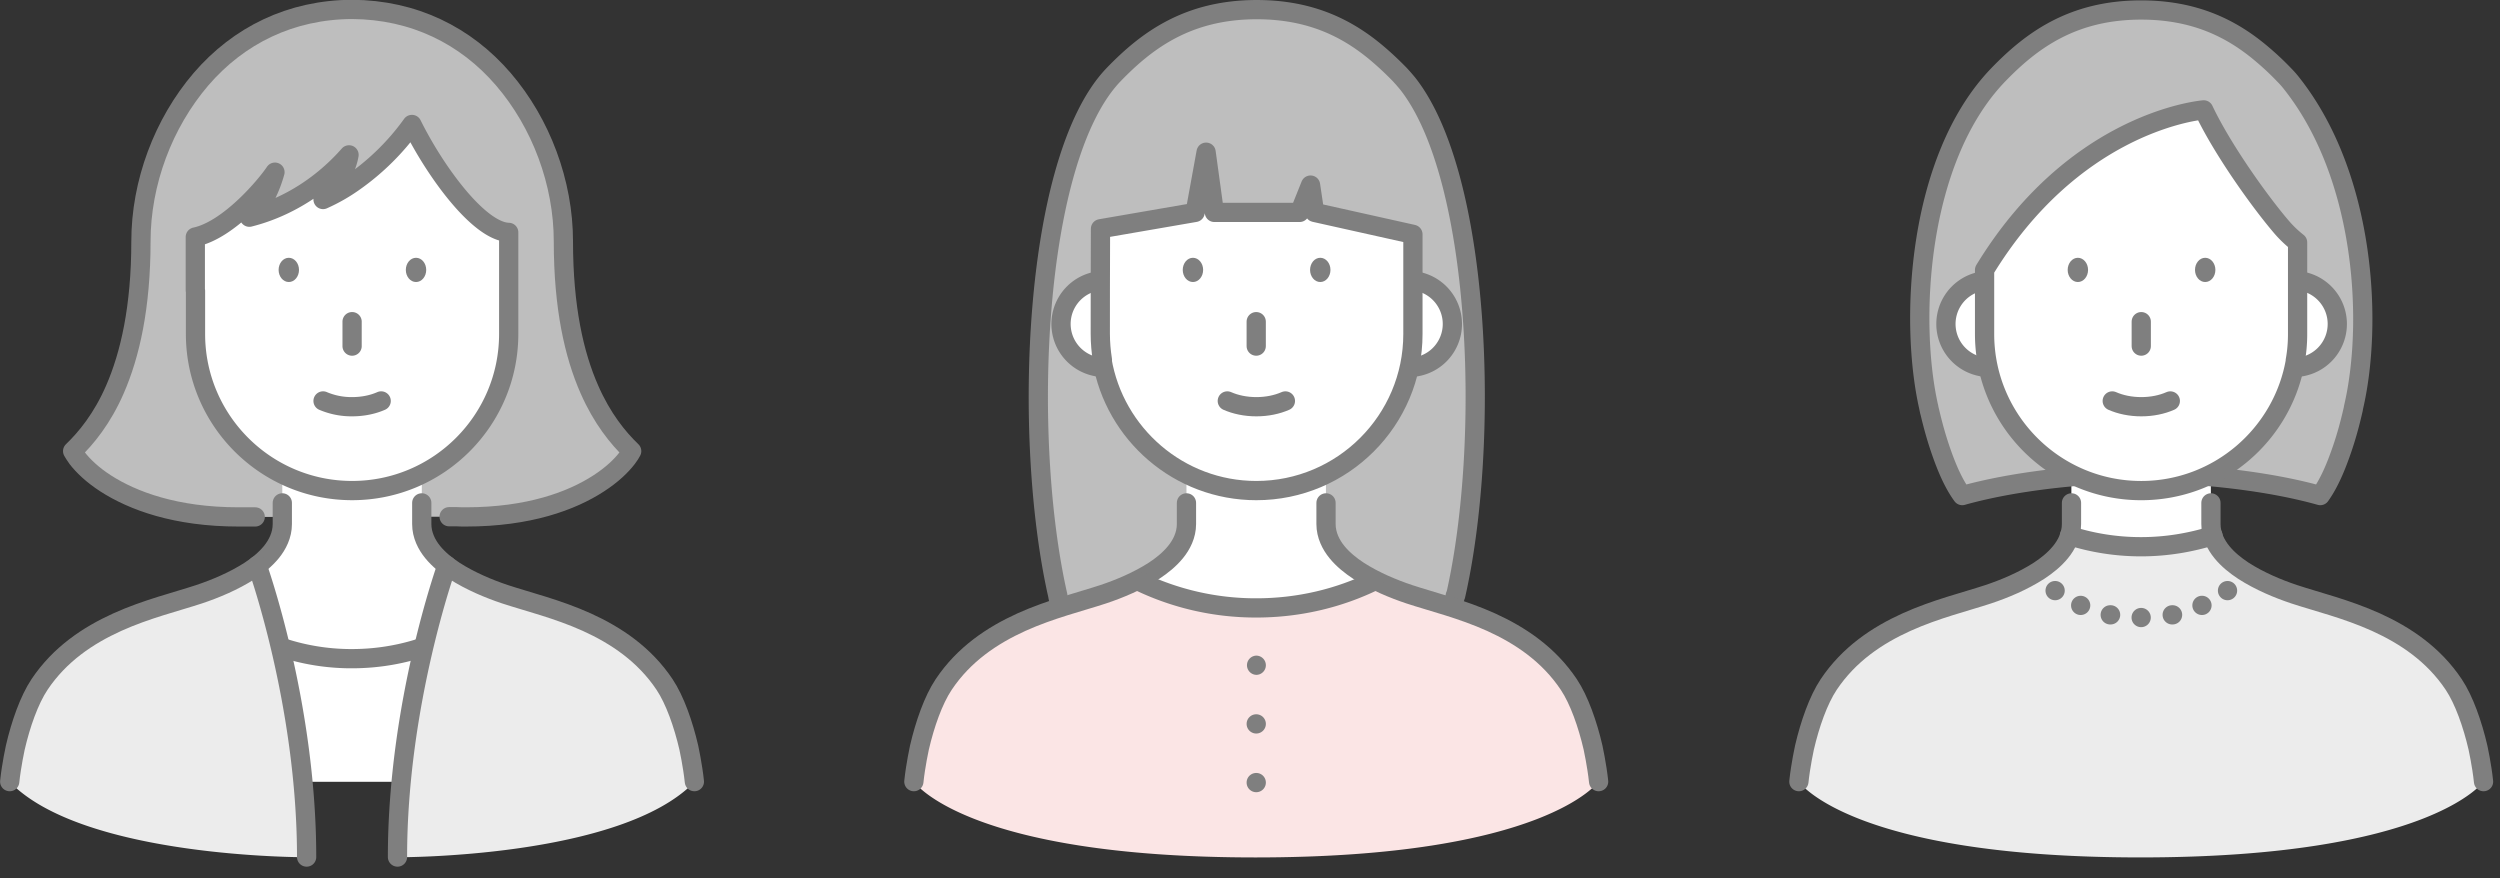 <svg width="185" height="65" viewBox="0 0 185 65" fill="none" xmlns="http://www.w3.org/2000/svg"><rect x="0" y="0" width="185" height="65" fill="#333333" stroke="none"/><g clip-path="url(#clip0_8213_172341)"><path d="M33.235 38.237h.57c.227.015.44.015.669.015 4.655 0 7.83-1.182 9.823-2.477.996-.641 1.694-1.324 2.107-1.865.156-.2.256-.37.341-.527-1.01-.968-2.192-2.42-3.132-4.57-1.124-2.548-1.922-6.05-1.922-10.947 0-4.342-1.651-8.755-4.441-12.001C34.46 2.619 30.616.725 26.06.697c-4.541.015-8.4 1.922-11.19 5.168-2.79 3.26-4.441 7.659-4.441 12 0 4.884-.812 8.4-1.922 10.948-.94 2.164-2.135 3.616-3.132 4.57.085.142.185.313.342.527.413.54 1.11 1.224 2.107 1.865 1.993 1.28 5.167 2.477 9.822 2.477h1.24" fill="#BEBEBE"/><path d="M33.235 38.237h.57c.227.015.44.015.669.015 4.655 0 7.83-1.182 9.823-2.477.996-.641 1.694-1.324 2.107-1.865.156-.2.256-.37.341-.527-1.01-.968-2.192-2.42-3.132-4.57-1.124-2.548-1.922-6.05-1.922-10.947 0-4.342-1.651-8.755-4.441-12.001C34.46 2.619 30.616.725 26.06.697c-4.541.015-8.4 1.922-11.19 5.168-2.79 3.26-4.441 7.659-4.441 12 0 4.884-.812 8.4-1.922 10.948-.94 2.164-2.135 3.616-3.132 4.57.085.142.185.313.342.527.413.54 1.11 1.224 2.107 1.865 1.993 1.28 5.167 2.477 9.822 2.477h1.24" stroke="#7F7F7F" stroke-width="1.424" stroke-linecap="round" stroke-linejoin="round"/><path d="M.719 57.854c.128-1.224.413-2.52.413-2.52.384-1.722 1.025-3.516 1.793-4.669 1.495-2.235 3.588-3.63 5.752-4.612 2.164-.983 4.37-1.524 6.05-2.065 1.196-.398 2.563-.953 3.758-1.736.598-.385 1.154-.826 1.595-1.381.441-.541.811-1.253.811-2.079V33.24h10.322v5.552c0 .826.37 1.538.811 2.079.456.555 1.01.996 1.594 1.38 1.196.77 2.563 1.339 3.759 1.737 1.68.556 3.872 1.082 6.05 2.065 2.164.982 4.257 2.377 5.752 4.612.768 1.153 1.395 2.947 1.793 4.67 0 0 .285 1.295.413 2.52" fill="#fff"/><path d="M17.36 46.28a16.37 16.37 0 008.683 2.462c3.218 0 6.207-.911 8.684-2.463" stroke="#7F7F7F" stroke-width="1.424" stroke-linecap="round" stroke-linejoin="round"/><path d="M51.395 57.856a26.774 26.774 0 00-.413-2.52c-.385-1.722-1.025-3.516-1.794-4.669-1.495-2.235-3.588-3.63-5.751-4.613-2.164-.982-4.37-1.523-6.05-2.064-1.197-.398-2.563-.954-3.759-1.736l-.555-.385s-3.659 10.165-3.659 21.568c0 0 16.542.085 21.98-5.58zM.719 57.854c.128-1.224.413-2.52.413-2.52.384-1.722 1.025-3.516 1.793-4.669 1.495-2.235 3.588-3.63 5.752-4.612 2.164-.983 4.37-1.524 6.05-2.065 1.196-.398 2.563-.953 3.758-1.736l.556-.385s3.658 10.165 3.658 21.568c0 0-16.542.085-21.98-5.58z" fill="#ECECEC"/><path d="M20.891 37.213v1.566c0 .825-.37 1.537-.811 2.078-.456.555-1.01.997-1.595 1.381-1.195.769-2.562 1.338-3.758 1.737-1.68.555-3.872 1.082-6.05 2.064-2.164.982-4.257 2.377-5.752 4.612-.768 1.154-1.395 2.947-1.793 4.67 0 0-.285 1.295-.413 2.52M31.21 37.213v1.566c0 .825.371 1.537.812 2.078.456.556 1.011.997 1.595 1.381 1.196.769 2.562 1.338 3.758 1.737 1.68.555 3.872 1.082 6.05 2.064 2.164.983 4.257 2.378 5.752 4.613.769 1.153 1.395 2.947 1.794 4.669 0 0 .284 1.296.413 2.52" stroke="#7F7F7F" stroke-width="1.424" stroke-linecap="round" stroke-linejoin="round"/><path d="M14.467 21.525v3.189c0 6.392 5.196 11.588 11.589 11.588 6.392 0 11.588-5.196 11.588-11.588v-7.517c-2.178-.057-5.41-4.455-7.161-7.986a18.073 18.073 0 01-4.242 4.214 13.24 13.24 0 01-2.335 1.338c1.053-1.04 1.737-2.22 1.922-3.303-1.837 2.093-4.385 3.858-7.375 4.613 1.011-.84 1.595-2.264 1.894-3.332-.684 1.025-3.417 4.271-5.894 4.798v3.943l.014.043z" fill="#fff" stroke="#7F7F7F" stroke-width="1.424" stroke-linecap="round" stroke-linejoin="round"/><path d="M21.372 20.87c.416 0 .754-.402.754-.897s-.338-.897-.754-.897c-.417 0-.755.402-.755.897s.338.897.755.897zm9.414 0c.416 0 .754-.402.754-.897s-.337-.897-.754-.897-.755.402-.755.897.338.897.755.897z" fill="#7F7F7F"/><path d="M26.055 23.803v1.808m-2.149 4.059a5.37 5.37 0 002.15.427c.797 0 1.537-.157 2.15-.427m-9.175 12.183s3.659 10.165 3.659 21.568m10.383-21.568s-3.659 10.165-3.659 21.568" stroke="#7F7F7F" stroke-width="1.424" stroke-linecap="round" stroke-linejoin="round"/></g><g clip-path="url(#clip1_8213_172341)"><path d="M107.69 44.076c-.014.1-.042.199-.057.284a29.086 29.086 0 01-.768 2.748c-.484 1.452-.997 2.648-1.652 3.545-.299.427-.64.768-1.025 1.053-.726.555-1.623.84-2.747.84H84.528c-1.181 0-2.107-.313-2.847-.911a4.697 4.697 0 01-.925-.982c-.655-.897-1.168-2.093-1.652-3.545a27.93 27.93 0 01-.768-2.748 2.024 2.024 0 01-.057-.284C75.63 32.416 76.414 11.732 82.42 5.51 84.884 2.962 87.931.713 93 .713c4.014 0 6.762 1.41 8.954 3.274.57.484 1.111.997 1.623 1.523.199.214.399.442.598.684 5.467 6.947 6.107 26.62 3.545 37.867l-.029.015z" fill="#BEBEBE" stroke="#7F7F7F" stroke-width="1.424" stroke-linecap="round" stroke-linejoin="round"/><path d="M67.625 57.854c.128-1.224.413-2.52.413-2.52.384-1.722 1.025-3.516 1.794-4.669 1.494-2.235 3.587-3.63 5.751-4.612 2.164-.983 4.37-1.524 6.05-2.065 1.196-.398 2.563-.953 3.759-1.736.598-.385 1.153-.826 1.594-1.381.441-.541.812-1.253.812-2.079V33.24h10.32v5.552c0 .826.37 1.538.812 2.079.456.555 1.011.996 1.595 1.38 1.195.77 2.562 1.339 3.758 1.737 1.68.556 3.872 1.082 6.05 2.065 2.164.982 4.257 2.377 5.752 4.612.768 1.153 1.395 2.947 1.793 4.67 0 0 .285 1.295.413 2.52" fill="#fff"/><path d="M81.733 27.19a3.217 3.217 0 100-6.434 3.217 3.217 0 000 6.434zm22.469 0a3.217 3.217 0 100-6.433 3.217 3.217 0 000 6.433z" fill="#fff" stroke="#7F7F7F" stroke-width="1.424" stroke-linecap="round" stroke-linejoin="round"/><path d="M116.184 50.708c-1.437-2.22-3.431-3.602-5.509-4.57-2.078-.982-4.185-1.509-5.794-2.05a18.36 18.36 0 01-2.292-.996 28.592 28.592 0 01-9.624 1.665c-3.388 0-6.634-.597-9.623-1.665-.783.398-1.566.754-2.292.996-1.609.541-3.716 1.068-5.794 2.05-2.079.983-4.072 2.364-5.51 4.57-.74 1.153-1.338 2.918-1.722 4.64 0 0-.27 1.282-.399 2.492 0 0 3.815 5.61 25.283 5.61s25.383-5.61 25.383-5.61c-.114-1.224-.398-2.491-.398-2.491-.37-1.708-.968-3.488-1.723-4.641h.014z" fill="#FBE5E5"/><path d="M81.55 26.65c.925 5.467 5.694 9.653 11.417 9.653 6.392 0 11.589-5.196 11.589-11.588V17.34l-7.275-1.622-.3-2.022-.81 2.022h-6.307l-.612-4.456-.812 4.456-7.004 1.21c-.014 1.736-.014 7.772-.014 7.772 0 .655.057 1.31.157 1.937l-.029.014z" fill="#fff" stroke="#7F7F7F" stroke-width="1.424" stroke-linecap="round" stroke-linejoin="round"/><path d="M88.278 20.87c.417 0 .754-.402.754-.897s-.337-.897-.754-.897-.755.402-.755.897.338.897.755.897zm9.422 0c.416 0 .754-.402.754-.897s-.337-.897-.754-.897-.755.402-.755.897.338.897.755.897z" fill="#7F7F7F"/><path d="M92.96 23.803v1.808m-2.14 4.059c.613.27 1.353.427 2.15.427.797 0 1.537-.157 2.15-.427m-7.322 7.543v1.566c0 .825-.37 1.537-.812 2.078-.455.556-1.01.997-1.594 1.381-1.196.769-2.563 1.338-3.759 1.737-1.68.555-3.872 1.082-6.05 2.064-2.164.983-4.257 2.378-5.751 4.613-.77 1.153-1.395 2.947-1.794 4.669 0 0-.285 1.296-.413 2.52m30.5-20.628v1.566c0 .825.37 1.537.811 2.078.456.556 1.011.997 1.595 1.381 1.196.769 2.562 1.338 3.758 1.737 1.68.555 3.872 1.082 6.051 2.064 2.163.983 4.256 2.378 5.751 4.613.769 1.153 1.395 2.947 1.794 4.669 0 0 .284 1.296.413 2.52" stroke="#7F7F7F" stroke-width="1.424" stroke-linecap="round" stroke-linejoin="round"/><path d="M84.21 42.978a19.885 19.885 0 008.756 2.008c3.16 0 6.136-.726 8.755-2.008" stroke="#7F7F7F" stroke-width="1.424" stroke-linecap="round" stroke-linejoin="round"/><path d="M92.962 49.94a.712.712 0 100-1.424.712.712 0 000 1.423zm0 4.341a.712.712 0 100-1.424.712.712 0 000 1.424zm0 4.342a.712.712 0 100-1.424.712.712 0 000 1.424z" fill="#7F7F7F"/></g><g clip-path="url(#clip2_8213_172341)"><path d="M133.109 57.854c.129-1.224.413-2.52.413-2.52.385-1.722 1.025-3.516 1.794-4.669 1.495-2.235 3.587-3.63 5.751-4.612 2.164-.983 4.371-1.524 6.051-2.065 1.196-.398 2.562-.953 3.758-1.736.598-.385 1.153-.826 1.594-1.381.442-.541.812-1.253.812-2.079V33.24h10.321v5.552c0 .826.37 1.538.812 2.079.455.555 1.01.996 1.594 1.38 1.196.77 2.563 1.339 3.758 1.737 1.68.556 3.873 1.082 6.051 2.065 2.164.982 4.256 2.377 5.751 4.612.769 1.153 1.395 2.947 1.794 4.67 0 0 .285 1.295.413 2.52" fill="#fff"/><path d="M183.391 55.349c-.37-1.709-.968-3.488-1.722-4.641-1.438-2.221-3.431-3.602-5.51-4.57-2.078-.982-4.185-1.509-5.794-2.05a18.374 18.374 0 01-2.292-.996c-.099.042-.199.056-.299.1a13.788 13.788 0 01-1.751-.94c-.598-.385-1.153-.826-1.594-1.381a3.746 3.746 0 01-.669-1.224c-1.68.526-3.46.825-5.31.825a17.29 17.29 0 01-5.31-.825c-.143.47-.385.882-.67 1.224-.455.555-1.01.996-1.594 1.38-.555.357-1.153.67-1.751.94a2.443 2.443 0 01-.299-.1c-.783.4-1.566.755-2.292.997-1.609.541-3.716 1.068-5.794 2.05-2.079.982-4.072 2.363-5.509 4.57-.741 1.153-1.339 2.918-1.723 4.64 0 0-.27 1.282-.399 2.492 0 0 3.816 5.609 25.284 5.609s25.383-5.609 25.383-5.609c-.114-1.224-.399-2.491-.399-2.491h.014z" fill="#ECECEC"/><path d="M163.761 39.633c-1.68.526-3.46.825-5.31.825a17.26 17.26 0 01-5.31-.825" stroke="#7F7F7F" stroke-width="1.424" stroke-linecap="round" stroke-linejoin="round"/><path d="M142.787 30.408c.227.982.484 1.907.768 2.748.484 1.437.997 2.619 1.652 3.516 3.744-1.054 8.897-1.637 13.268-1.637 4.37 0 9.495.583 13.225 1.637.641-.897 1.153-2.079 1.637-3.502.285-.84.541-1.751.769-2.748.028-.1.043-.185.057-.285 1.438-6.15.911-16.983-4.541-23.916a6.908 6.908 0 00-.598-.683 20.7 20.7 0 00-1.623-1.524C165.208 2.15 162.461.74 158.446.74c-5.068 0-8.114 2.25-10.577 4.798-6.008 6.235-6.591 18.264-5.139 24.614.014.1.042.185.057.284v-.028z" fill="#BEBEBE" stroke="#7F7F7F" stroke-width="1.424" stroke-linecap="round" stroke-linejoin="round"/><path d="M158.446 46.41a.712.712 0 100-1.424.712.712 0 000 1.424zm-2.289-.2a.712.712 0 100-1.423.712.712 0 000 1.424zm-2.187-.699a.711.711 0 100-1.422.711.711 0 000 1.422zm-1.891-1.093a.712.712 0 100-1.424.712.712 0 000 1.424zm8.664 1.792a.712.712 0 100-1.423.712.712 0 000 1.424zm2.203-.699a.712.712 0 100-1.424.712.712 0 000 1.424zm1.891-1.093a.712.712 0 100-1.424.712.712 0 000 1.424z" fill="#7F7F7F"/><path d="M147.217 27.19a3.218 3.218 0 100-6.435 3.218 3.218 0 000 6.436zm22.469 0a3.217 3.217 0 100-6.433 3.217 3.217 0 000 6.433z" fill="#fff" stroke="#7F7F7F" stroke-width="1.424" stroke-linecap="round" stroke-linejoin="round"/><path d="M169.865 26.666c-.925 5.467-5.695 9.638-11.417 9.638-6.392 0-11.589-5.196-11.589-11.588v-4.74c6.435-10.55 15.219-11.745 16.215-11.845 1.395 2.947 4.2 6.862 5.809 8.727a8.545 8.545 0 001.139 1.081v6.791c0 .67-.057 1.31-.171 1.95l.014-.014z" fill="#fff" stroke="#7F7F7F" stroke-width="1.424" stroke-linecap="round" stroke-linejoin="round"/><path d="M153.29 37.213v1.566c0 .825-.37 1.537-.812 2.078-.455.555-1.01.997-1.594 1.381-1.196.769-2.563 1.338-3.758 1.737-1.68.555-3.873 1.082-6.051 2.064-2.164.982-4.256 2.377-5.751 4.612-.769 1.154-1.395 2.947-1.794 4.67 0 0-.285 1.295-.413 2.52m30.492-20.628v1.566c0 .825.371 1.537.812 2.078.455.556 1.011.997 1.594 1.381 1.196.769 2.563 1.338 3.759 1.737 1.679.555 3.872 1.082 6.05 2.064 2.164.983 4.257 2.378 5.751 4.613.769 1.153 1.395 2.947 1.794 4.669 0 0 .285 1.296.413 2.52" stroke="#7F7F7F" stroke-width="1.424" stroke-linecap="round" stroke-linejoin="round"/><path d="M153.762 20.87c.417 0 .755-.402.755-.897s-.338-.897-.755-.897c-.416 0-.754.402-.754.897s.338.897.754.897zm9.422 0c.417 0 .755-.402.755-.897s-.338-.897-.755-.897-.754.402-.754.897.337.897.754.897z" fill="#7F7F7F"/><path d="M158.453 23.803v1.808m-2.148 4.059c.612.27 1.352.427 2.149.427.798 0 1.538-.157 2.15-.427" stroke="#7F7F7F" stroke-width="1.424" stroke-linecap="round" stroke-linejoin="round"/></g><defs><clipPath id="clip0_8213_172341"><rect width="52.104" height="64.147" fill="#fff"/></clipPath><clipPath id="clip1_8213_172341"><rect width="52.104" height="63.464" fill="#fff" transform="translate(66.914)"/></clipPath><clipPath id="clip2_8213_172341"><rect width="52.104" height="63.464" fill="#fff" transform="translate(132.398)"/></clipPath></defs></svg>